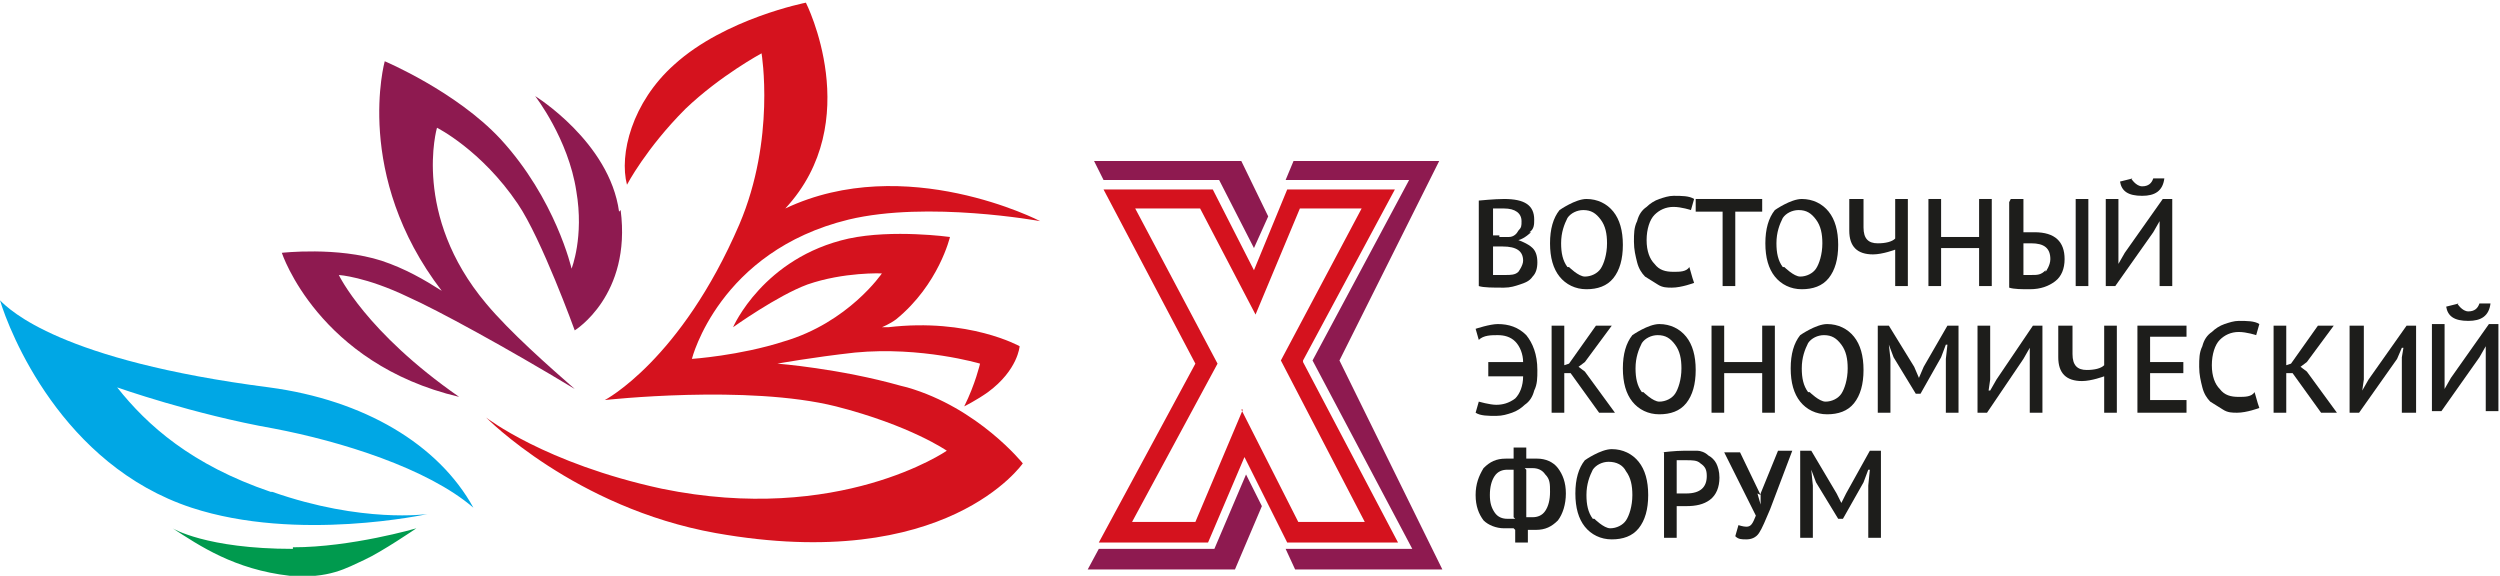 <?xml version="1.0" encoding="UTF-8"?> <svg xmlns="http://www.w3.org/2000/svg" width="759" height="175" viewBox="0 0 759 175" fill="none"><g clip-path="url(#clip0_1538_272)"><path d="M464.822 70.506C464.822 70.506 462.899 72.429 460.976 72.909C460.976 72.909 463.86 73.871 465.302 75.313C466.264 76.274 466.744 77.716 466.744 79.639C466.744 81.561 466.264 83.003 465.302 83.965C464.341 85.407 462.899 85.887 461.457 86.368C460.015 86.849 458.573 87.329 456.65 87.329C453.285 87.329 450.401 87.329 448.959 86.849V60.893C448.959 60.893 453.766 60.412 456.65 60.412C462.899 60.412 465.783 62.335 465.783 66.661C465.783 68.103 465.783 69.545 464.341 70.506M455.208 71.948C455.208 71.948 457.131 71.948 458.092 71.948C459.534 71.948 460.495 70.987 460.976 70.025C461.937 69.064 461.937 68.583 461.937 67.141C461.937 64.738 460.015 63.296 456.65 63.296C454.727 63.296 453.766 63.296 453.285 63.296V71.467H455.208V71.948ZM460.976 82.523C460.976 82.523 462.418 80.6 462.418 79.158C462.418 76.274 460.495 74.832 456.169 74.832H453.285V83.484C453.285 83.484 455.208 83.484 457.131 83.484C458.573 83.484 460.015 83.484 460.976 82.523Z" fill="#1D1D1B"></path><path d="M473.474 63.777C473.474 63.777 478.281 60.412 481.646 60.412C485.01 60.412 487.894 61.854 489.817 64.257C491.74 66.661 492.701 70.025 492.701 74.351C492.701 78.677 491.74 82.042 489.817 84.445C487.894 86.849 485.01 87.81 481.646 87.81C478.281 87.81 475.397 86.368 473.474 83.965C471.551 81.561 470.59 78.197 470.59 73.871C470.59 69.545 471.551 66.18 473.474 63.777ZM476.358 81.081C476.358 81.081 479.242 83.965 481.165 83.965C483.088 83.965 485.01 83.003 485.972 81.561C486.933 80.119 487.894 77.235 487.894 73.871C487.894 70.987 487.414 68.583 485.972 66.661C484.53 64.738 483.088 63.777 480.684 63.777C478.761 63.777 476.839 64.738 475.877 66.18C474.916 68.103 473.955 70.506 473.955 73.871C473.955 76.755 474.435 79.158 475.877 81.081" fill="#1D1D1B"></path><path d="M514.332 85.887C514.332 85.887 510.486 87.329 507.602 87.329C506.16 87.329 504.718 87.329 503.276 86.368C501.834 85.407 500.873 84.926 499.431 83.965C498.469 83.003 497.508 81.561 497.027 79.639C496.547 77.716 496.066 75.793 496.066 73.39C496.066 70.987 496.066 69.064 497.027 67.141C497.508 65.219 498.469 63.777 499.911 62.816C500.873 61.854 502.315 60.893 503.757 60.412C505.199 59.932 506.641 59.451 508.083 59.451C510.486 59.451 512.89 59.451 514.332 60.412L513.371 63.777C513.371 63.777 510.486 62.816 508.083 62.816C505.68 62.816 503.757 63.777 502.315 65.219C500.873 66.661 499.911 69.545 499.911 72.909C499.911 76.274 500.873 78.677 502.315 80.119C503.757 82.042 505.68 82.523 508.083 82.523C510.006 82.523 511.929 82.523 512.89 81.081L513.851 84.445L514.332 85.887Z" fill="#1D1D1B"></path><path d="M535.001 64.257H526.83V86.849H522.984V64.257H514.812V60.412H535.001V64.257Z" fill="#1D1D1B"></path><path d="M538.847 63.777C538.847 63.777 543.654 60.412 547.019 60.412C550.383 60.412 553.268 61.854 555.19 64.257C557.113 66.661 558.074 70.025 558.074 74.351C558.074 78.677 557.113 82.042 555.19 84.445C553.268 86.849 550.383 87.81 547.019 87.81C543.654 87.81 540.77 86.368 538.847 83.965C536.924 81.561 535.963 78.197 535.963 73.871C535.963 69.545 536.924 66.18 538.847 63.777ZM541.731 81.081C541.731 81.081 544.615 83.965 546.538 83.965C548.461 83.965 550.383 83.003 551.345 81.561C552.306 80.119 553.268 77.235 553.268 73.871C553.268 70.987 552.787 68.583 551.345 66.661C549.903 64.738 548.461 63.777 546.057 63.777C544.135 63.777 542.212 64.738 541.25 66.18C540.289 68.103 539.328 70.506 539.328 73.871C539.328 76.755 539.808 79.158 541.25 81.081" fill="#1D1D1B"></path><path d="M565.765 60.412V69.064C565.765 72.429 567.207 73.871 570.091 73.871C572.495 73.871 574.417 73.39 575.379 72.429V60.412H579.224V86.849H575.379V75.793C575.379 75.793 571.533 77.235 568.649 77.235C563.842 77.235 561.439 74.832 561.439 70.025V60.412H565.284H565.765Z" fill="#1D1D1B"></path><path d="M600.855 75.313H589.319V86.849H585.473V60.412H589.319V71.948H600.855V60.412H604.7V86.849H600.855V75.313Z" fill="#1D1D1B"></path><path d="M610.469 60.412H614.314V70.506C614.314 70.506 616.237 70.506 617.679 70.506C623.928 70.506 626.812 73.39 626.812 78.677C626.812 81.561 625.851 83.965 623.928 85.407C622.005 86.849 619.602 87.81 616.237 87.81C613.834 87.81 611.43 87.81 609.988 87.329V61.373L610.469 60.412ZM621.044 82.523C621.044 82.523 622.486 80.6 622.486 78.677C622.486 75.313 620.563 73.871 616.718 73.871C615.757 73.871 614.795 73.871 614.314 73.871V83.484C614.314 83.484 615.757 83.484 616.718 83.484C618.641 83.484 619.602 83.484 621.044 82.042M630.177 60.412H634.022V86.849H630.177V60.412Z" fill="#1D1D1B"></path><path d="M655.653 70.506V67.141L653.73 70.506L642.194 86.849H639.31V60.412H643.155V80.119L645.078 76.755L656.614 60.412H659.498V86.849H655.653V70.506ZM647.001 54.164C647.001 54.164 648.443 56.567 650.365 56.567C652.288 56.567 653.249 55.606 653.73 54.164H657.095C656.614 58.009 654.211 59.451 650.365 59.451C646.039 59.451 644.116 58.009 643.636 55.125L647.481 54.164H647.001Z" fill="#1D1D1B"></path><path d="M451.843 109.92H462.418C462.418 107.517 461.457 105.114 460.015 103.672C458.573 102.23 456.65 101.749 454.727 101.749C452.804 101.749 450.401 101.749 448.959 103.191L447.998 99.826C447.998 99.826 452.324 98.385 454.727 98.385C458.092 98.385 460.976 99.346 463.379 101.749C465.302 104.152 466.744 107.517 466.744 112.324C466.744 114.727 466.744 116.65 465.783 118.572C465.302 120.495 464.341 121.937 462.899 122.898C461.937 123.86 460.495 124.821 459.053 125.302C457.611 125.782 456.169 126.263 454.246 126.263C451.843 126.263 449.44 126.263 447.998 125.302L448.959 121.937C448.959 121.937 452.324 122.898 454.246 122.898C456.169 122.898 458.092 122.418 460.015 120.976C461.457 119.534 462.418 117.13 462.418 114.246H451.843V110.882V109.92Z" fill="#1D1D1B"></path><path d="M476.839 113.285H474.916V125.302H471.07V98.865H474.916V110.882L476.358 110.401L484.529 98.865H489.336L481.165 109.92L479.242 111.362L481.165 112.804L490.298 125.302H485.491L476.839 113.285Z" fill="#1D1D1B"></path><path d="M495.585 101.749C495.585 101.749 500.392 98.385 503.757 98.385C507.122 98.385 510.006 99.826 511.929 102.23C513.851 104.633 514.813 107.998 514.813 112.324C514.813 116.65 513.851 120.014 511.929 122.418C510.006 124.821 507.122 125.782 503.757 125.782C500.392 125.782 497.508 124.34 495.585 121.937C493.663 119.534 492.701 116.169 492.701 111.843C492.701 107.517 493.663 104.152 495.585 101.749ZM498.95 119.053C498.95 119.053 501.834 121.937 503.757 121.937C505.68 121.937 507.602 120.976 508.564 119.534C509.525 118.092 510.486 115.208 510.486 111.843C510.486 108.959 510.006 106.556 508.564 104.633C507.122 102.71 505.68 101.749 503.276 101.749C501.353 101.749 499.431 102.71 498.469 104.152C497.508 106.075 496.547 108.478 496.547 111.843C496.547 114.727 497.027 117.13 498.469 119.053" fill="#1D1D1B"></path><path d="M535.002 113.285H523.465V125.302H519.62V98.865H523.465V109.92H535.002V98.865H538.847V125.302H535.002V113.285Z" fill="#1D1D1B"></path><path d="M546.538 101.749C546.538 101.749 551.345 98.385 554.71 98.385C558.074 98.385 560.958 99.826 562.881 102.23C564.804 104.633 565.765 107.998 565.765 112.324C565.765 116.65 564.804 120.014 562.881 122.418C560.958 124.821 558.074 125.782 554.71 125.782C551.345 125.782 548.461 124.34 546.538 121.937C544.615 119.534 543.654 116.169 543.654 111.843C543.654 107.517 544.615 104.152 546.538 101.749ZM549.422 119.053C549.422 119.053 552.306 121.937 554.229 121.937C556.152 121.937 558.074 120.976 559.036 119.534C559.997 118.092 560.958 115.208 560.958 111.843C560.958 108.959 560.478 106.556 559.036 104.633C557.594 102.71 556.152 101.749 553.748 101.749C551.825 101.749 549.903 102.71 548.941 104.152C547.98 106.075 547.019 108.478 547.019 111.843C547.019 114.727 547.499 117.13 548.941 119.053" fill="#1D1D1B"></path><path d="M590.761 108.959L591.241 104.633H590.761L589.319 108.478L583.07 119.534H581.628L574.898 108.478L573.456 104.633L573.937 108.959V125.302H570.091V98.865H573.456L581.147 111.362L582.589 114.727L584.031 111.362L591.241 98.865H594.606V125.302H590.761V108.959Z" fill="#1D1D1B"></path><path d="M616.237 108.478V105.595L614.314 108.959L603.259 125.302H600.375V98.865H604.22V115.208L603.739 118.572H604.22L606.143 115.208L617.198 98.865H620.083V125.302H616.237V108.478Z" fill="#1D1D1B"></path><path d="M629.215 98.865V107.517C629.215 110.882 630.657 112.324 633.541 112.324C635.945 112.324 637.868 111.843 638.829 110.882V98.865H642.674V125.302H638.829V114.246C638.829 114.246 634.984 115.688 632.099 115.688C627.293 115.688 624.889 113.285 624.889 108.478V98.865H628.735H629.215Z" fill="#1D1D1B"></path><path d="M648.923 98.865H663.825V102.23H652.769V109.92H662.863V113.285H652.769V121.456H663.825V125.302H648.923V98.865Z" fill="#1D1D1B"></path><path d="M685.936 123.86C685.936 123.86 682.09 125.302 679.206 125.302C677.764 125.302 676.322 125.302 674.88 124.34C673.438 123.379 672.477 122.898 671.035 121.937C670.073 120.976 669.112 119.534 668.631 117.611C668.151 115.689 667.67 113.766 667.67 111.363C667.67 108.959 667.67 107.037 668.631 105.114C669.112 103.191 670.073 101.749 671.515 100.788C672.477 99.827 673.919 98.865 675.361 98.385C676.803 97.904 678.245 97.423 679.687 97.423C682.09 97.423 684.494 97.423 685.936 98.385L684.975 101.749C684.975 101.749 682.09 100.788 679.687 100.788C677.284 100.788 675.361 101.749 673.919 103.191C672.477 104.633 671.515 107.517 671.515 110.882C671.515 114.247 672.477 116.65 673.919 118.092C675.361 120.015 677.284 120.495 679.687 120.495C681.61 120.495 683.532 120.495 684.494 119.053L685.455 122.418L685.936 123.86Z" fill="#1D1D1B"></path><path d="M696.03 113.285H694.108V125.302H690.262V98.865H694.108V110.882L695.55 110.401L703.721 98.865H708.528L700.357 109.92L698.434 111.362L700.357 112.804L709.49 125.302H704.683L696.03 113.285Z" fill="#1D1D1B"></path><path d="M729.198 108.478L729.678 105.595H729.198L727.755 108.959L716.219 125.302H713.335V98.865H717.661V115.208L717.18 118.572L719.103 115.208L730.64 98.865H733.524V125.302H729.198V108.478Z" fill="#1D1D1B"></path><path d="M754.674 108.479V105.114L752.751 108.479L741.215 124.821H738.331V98.385H742.176V118.092L744.099 114.727L755.635 98.385H758.519V124.821H754.674V108.479ZM746.022 92.136C746.022 92.136 747.464 94.539 749.386 94.539C751.309 94.539 752.27 93.578 752.751 92.136H756.116C755.635 95.981 753.232 97.423 749.386 97.423C745.06 97.423 743.137 95.981 742.657 93.097L746.502 92.136H746.022Z" fill="#1D1D1B"></path><path d="M459.534 160.39C459.534 160.39 457.611 160.39 456.65 160.39C454.246 160.39 451.843 159.429 450.401 157.987C448.959 156.064 447.998 153.661 447.998 150.296C447.998 146.931 448.959 144.528 450.401 142.125C452.324 140.202 454.246 139.241 457.131 139.241C458.092 139.241 459.053 139.241 459.534 139.241V135.876H463.379V139.241C463.379 139.241 465.302 139.241 466.744 139.241C469.148 139.241 471.551 140.202 472.993 142.125C474.435 144.047 475.397 146.451 475.397 149.815C475.397 153.18 474.435 156.064 472.993 157.987C471.07 159.909 469.148 160.871 466.264 160.871C465.302 160.871 464.341 160.871 463.86 160.871V164.716H460.015V160.871L459.534 160.39ZM459.534 157.025V142.606C459.534 142.606 458.092 142.606 457.611 142.606C456.169 142.606 454.727 143.086 453.766 144.528C452.804 145.97 452.324 147.893 452.324 150.296C452.324 152.699 452.804 154.141 453.766 155.583C454.727 157.025 456.169 157.506 457.611 157.506C458.573 157.506 459.534 157.506 460.015 157.506M463.379 142.606V157.025C463.379 157.025 464.341 157.025 465.302 157.025C466.744 157.025 468.186 156.545 469.148 155.103C470.109 153.661 470.59 151.738 470.59 149.335C470.59 146.931 470.59 145.489 469.148 144.047C468.186 142.606 466.744 142.125 465.302 142.125C464.341 142.125 463.379 142.125 462.899 142.125" fill="#1D1D1B"></path><path d="M481.165 139.722C481.165 139.722 485.972 136.357 489.337 136.357C492.701 136.357 495.585 137.799 497.508 140.202C499.431 142.606 500.392 145.97 500.392 150.296C500.392 154.622 499.431 157.987 497.508 160.39C495.585 162.793 492.701 163.755 489.337 163.755C485.972 163.755 483.088 162.313 481.165 159.909C479.242 157.506 478.281 154.141 478.281 149.815C478.281 145.49 479.242 142.125 481.165 139.722ZM484.049 157.506C484.049 157.506 486.933 160.39 488.856 160.39C490.779 160.39 492.701 159.429 493.663 157.987C494.624 156.545 495.585 153.661 495.585 150.296C495.585 147.412 495.105 145.009 493.663 143.086C492.701 141.164 490.779 140.202 488.375 140.202C486.452 140.202 484.53 141.164 483.568 142.606C482.607 144.528 481.646 146.932 481.646 150.296C481.646 153.18 482.126 155.583 483.568 157.506" fill="#1D1D1B"></path><path d="M504.718 137.318C504.718 137.318 508.564 136.838 511.448 136.838C512.89 136.838 513.851 136.838 515.293 136.838C516.255 136.838 517.697 137.318 518.658 138.28C519.619 138.76 520.581 139.722 521.062 140.683C521.542 141.644 522.023 143.086 522.023 145.009C522.023 147.893 521.062 150.296 519.139 151.738C517.216 153.18 514.813 153.661 511.929 153.661C510.486 153.661 509.525 153.661 509.044 153.661V163.274H505.199V137.318H504.718ZM509.044 140.202V149.816C509.044 149.816 510.486 149.816 511.929 149.816C516.255 149.816 518.177 147.893 518.177 144.528C518.177 142.606 517.697 141.644 516.255 140.683C515.293 139.722 513.851 139.722 511.929 139.722C510.486 139.722 509.525 139.722 509.044 139.722" fill="#1D1D1B"></path><path d="M533.559 149.816L534.521 153.18V149.816L539.808 136.838H544.134L537.405 154.622C535.963 157.987 535.001 160.39 534.04 161.832C533.078 163.274 531.636 163.755 530.194 163.755C528.752 163.755 527.791 163.755 526.83 162.793L527.791 159.429C527.791 159.429 529.233 159.909 530.194 159.909C531.636 159.909 532.117 158.948 533.079 156.545L523.465 137.318H528.272L534.521 150.296L533.559 149.816Z" fill="#1D1D1B"></path><path d="M567.207 147.412L567.688 142.606H567.207L565.765 146.451L559.516 157.506H558.074L551.344 146.451L549.902 142.606L550.383 147.412V163.274H546.538V136.838H549.902L557.593 149.816L559.035 152.7L560.477 149.816L567.688 136.838H571.052V163.274H567.207V147.412Z" fill="#1D1D1B"></path><path d="M187.947 64.257C185.063 43.108 162.471 29.169 162.471 29.169C162.471 29.169 172.565 42.147 174.969 58.009C177.372 71.948 173.527 81.561 173.527 81.561C173.527 81.561 168.72 60.412 151.896 42.147C138.437 27.727 116.806 18.595 116.806 18.595C116.806 18.595 107.192 53.202 134.111 88.291C128.823 84.926 123.055 81.561 115.845 79.158C102.385 74.832 85.561 76.755 85.561 76.755C85.561 76.755 96.617 110.401 139.398 120.495C111.038 100.788 102.866 83.484 102.866 83.484C102.866 83.484 111.038 83.965 124.016 90.213C132.669 94.059 153.819 105.594 174.488 118.092C166.797 111.362 154.78 100.788 147.57 92.136C124.978 65.219 132.669 38.782 132.669 38.782C132.669 38.782 146.128 45.512 157.183 61.854C164.394 72.429 174.488 100.307 174.488 100.307C174.488 100.307 191.793 89.733 188.428 63.777" fill="#8E1A50"></path><path d="M273.509 117.131C254.762 111.843 236.016 110.401 236.016 110.401C236.016 110.401 246.591 108.479 259.569 107.037C279.758 105.114 297.543 110.401 297.543 110.401C297.543 110.401 296.101 116.65 292.736 123.379C292.736 123.379 296.582 121.456 299.947 119.053C309.08 112.324 309.56 105.114 309.56 105.114C309.56 105.114 294.178 96.462 269.664 99.346C269.183 99.346 267.741 99.346 267.741 99.346C267.741 99.346 270.144 98.385 272.067 96.943C285.045 86.368 288.41 71.948 288.41 71.948C288.41 71.948 271.106 69.545 257.646 72.429C231.69 78.197 222.557 99.346 222.557 99.346C222.557 99.346 236.016 89.733 245.149 86.368C256.204 82.523 267.741 83.003 267.741 83.003C267.741 83.003 257.646 97.904 237.938 103.672C224.479 107.998 210.059 108.959 210.059 108.959C210.059 108.959 218.23 76.274 257.646 66.661C281.681 60.893 315.809 67.142 315.809 67.142C315.809 67.142 274.951 45.992 238.419 63.296C262.934 36.86 244.668 0.81 244.668 0.81C244.668 0.81 220.153 5.617 204.771 19.556C191.793 31.092 187.947 46.954 190.351 56.086C190.351 56.086 196.119 45.031 208.136 33.014C218.711 22.921 231.209 16.191 231.209 16.191C231.209 16.191 235.535 42.147 224.479 68.103C206.694 109.44 183.621 121.456 183.621 121.456C183.621 121.456 226.883 116.65 253.801 123.379C276.393 129.147 287.449 136.838 287.449 136.838C287.449 136.838 254.762 159.429 200.926 148.374C165.355 140.683 147.57 126.744 147.57 126.744C147.57 126.744 174.488 154.142 217.269 161.832C287.449 174.329 310.522 140.683 310.522 140.683C310.522 140.683 297.063 123.86 275.432 117.611" fill="#D5121E"></path><path d="M88.927 166.158C106.712 166.158 126.42 160.39 126.42 160.39C126.42 160.39 115.845 167.6 110.557 170.003C105.27 172.407 99.982 175.771 87.965 174.81C71.141 172.887 60.566 165.677 52.395 160.39C52.395 160.39 62.489 166.639 88.927 166.639" fill="#009A4E"></path><path d="M82.197 149.335C58.163 141.164 44.704 129.147 35.571 117.611C35.571 117.611 58.643 125.783 83.158 130.109C103.347 133.954 129.785 142.125 143.724 154.142C133.149 134.915 110.557 121.457 81.716 117.611C18.266 109.44 2.884 94.059 0 91.175C2.884 100.788 18.747 141.164 58.163 154.142C90.369 164.716 129.785 156.064 129.785 156.064C129.785 156.064 110.077 158.948 82.678 149.335" fill="#00A7E5"></path><path d="M368.685 166.639H333.595L330.23 172.887H374.934L383.105 153.661L378.298 144.048L368.685 166.639Z" fill="#8E1A50"></path><path d="M437.903 172.888L406.659 109.44L436.942 48.877H392.719L390.315 54.644H427.809L398.487 109.44L428.77 166.639H390.315L393.2 172.888H437.903Z" fill="#8E1A50"></path><path d="M380.702 75.313L385.028 65.7L376.856 48.877H332.153L335.037 54.644H370.127L380.702 75.313Z" fill="#8E1A50"></path><path d="M395.603 109.44L423.483 57.528H390.796L380.702 82.042L368.204 57.528H335.037L362.916 110.401L333.595 164.716H366.762L377.818 138.76L390.796 164.716H424.444L395.603 109.921V109.44ZM377.337 124.34L362.916 158.468H343.689L369.646 110.401L344.65 63.296H364.358L381.182 95.501L394.642 63.296H413.388L388.873 109.44L414.35 158.468H394.161L376.856 124.34H377.337Z" fill="#D5121E"></path></g><defs><clipPath id="clip0_1538_272"><rect width="759" height="174" fill="white" transform="translate(0 0.81)"></rect></clipPath></defs></svg> 